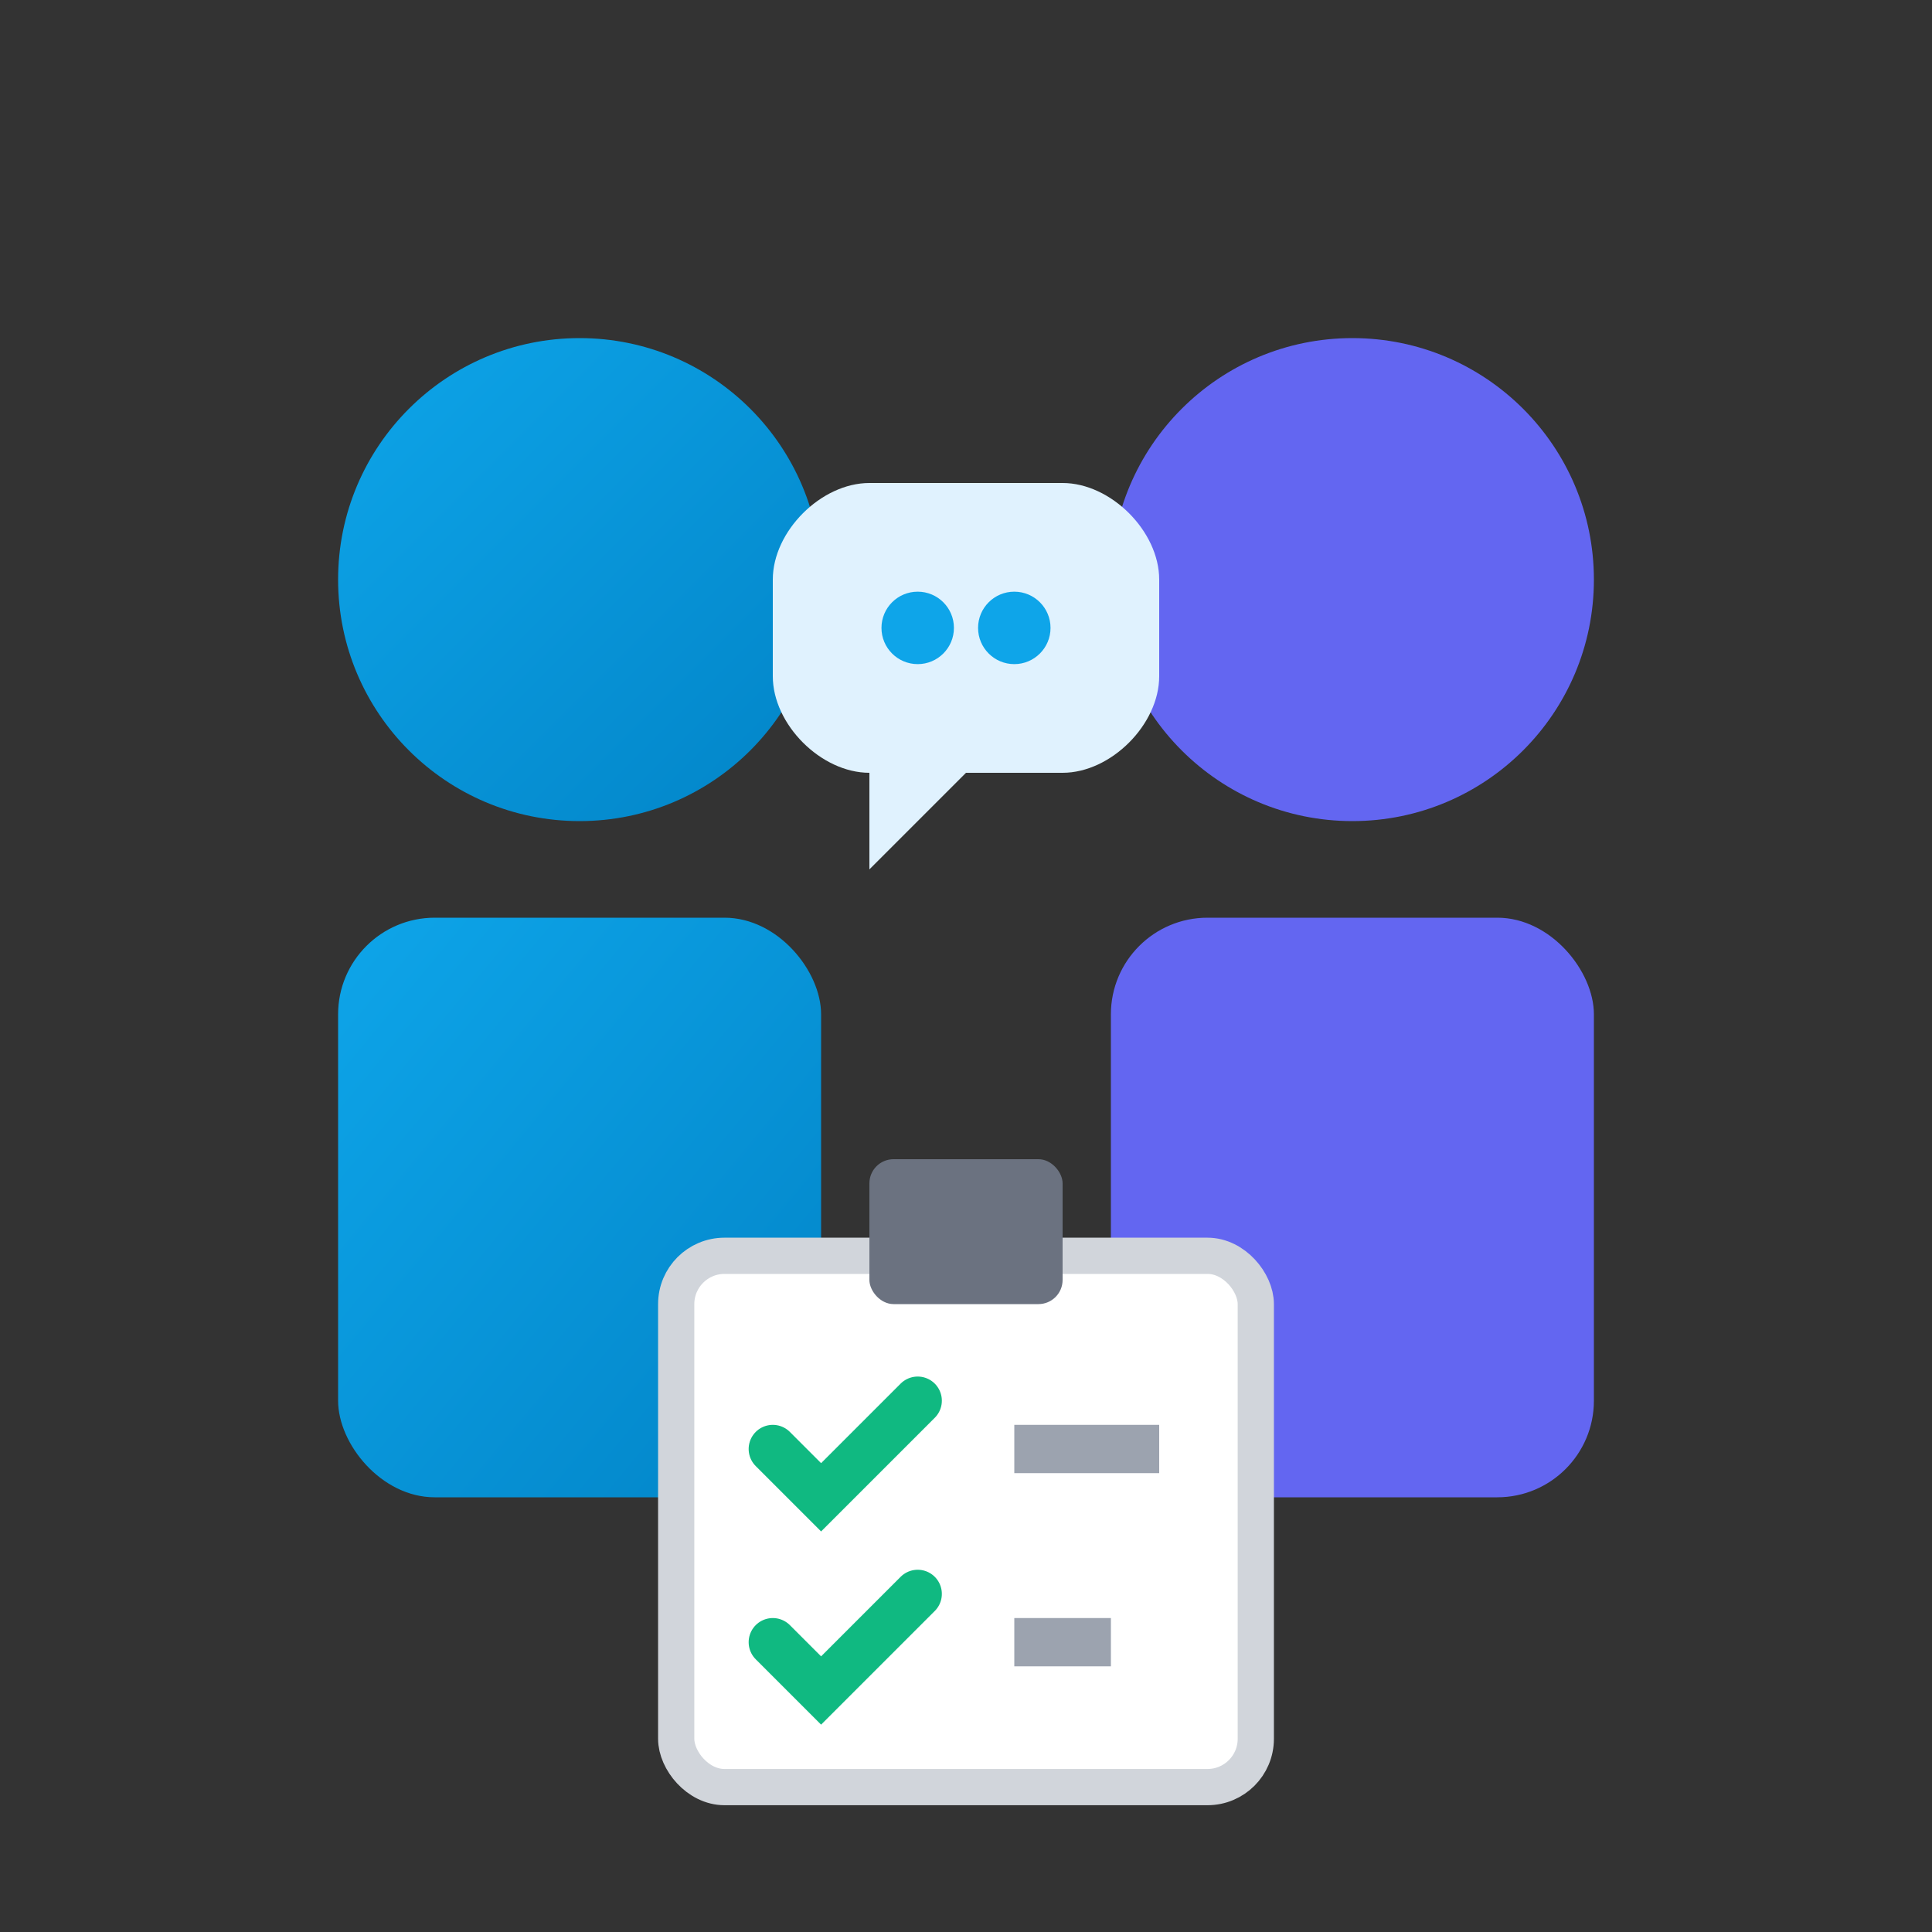 <svg xmlns="http://www.w3.org/2000/svg" width="80" height="80" viewBox="0 0 80 80" fill="none">
  <rect x="0" y="0" width="80" height="80" fill="#333333" stroke="none"/>
  <defs>
    <linearGradient id="intGrad" x1="0%" y1="0%" x2="100%" y2="100%">
      <stop offset="0%" stop-color="#0EA5E9"/>
      <stop offset="100%" stop-color="#0284C7"/>
    </linearGradient>
  </defs>
  <!-- Person 1 (interviewer) -->
  <circle cx="24" cy="24" r="10" fill="url(#intGrad)"/>
  <rect x="14" y="38" width="20" height="24" rx="4" fill="url(#intGrad)"/>
  
  <!-- Person 2 (candidate) -->
  <circle cx="56" cy="24" r="10" fill="#6366F1"/>
  <rect x="46" y="38" width="20" height="24" rx="4" fill="#6366F1"/>
  
  <!-- Speech bubbles / conversation -->
  <path d="M36 20H44C46 20 48 22 48 24V28C48 30 46 32 44 32H40L36 36V32H36C34 32 32 30 32 28V24C32 22 34 20 36 20Z" fill="#E0F2FE"/>
  <circle cx="38" cy="26" r="1.5" fill="#0EA5E9"/>
  <circle cx="42" cy="26" r="1.5" fill="#0EA5E9"/>
  
  <!-- Clipboard/checklist -->
  <rect x="28" y="52" width="24" height="22" rx="2" fill="white" stroke="#D1D5DB" stroke-width="1.5"/>
  <rect x="36" y="48" width="8" height="6" rx="1" fill="#6B7280"/>
  <!-- Checkmarks -->
  <path d="M32 60L34 62L38 58" stroke="#10B981" stroke-width="2" stroke-linecap="round"/>
  <path d="M32 68L34 70L38 66" stroke="#10B981" stroke-width="2" stroke-linecap="round"/>
  <line x1="42" y1="60" x2="48" y2="60" stroke="#9CA3AF" stroke-width="2"/>
  <line x1="42" y1="68" x2="46" y2="68" stroke="#9CA3AF" stroke-width="2"/>
</svg>
